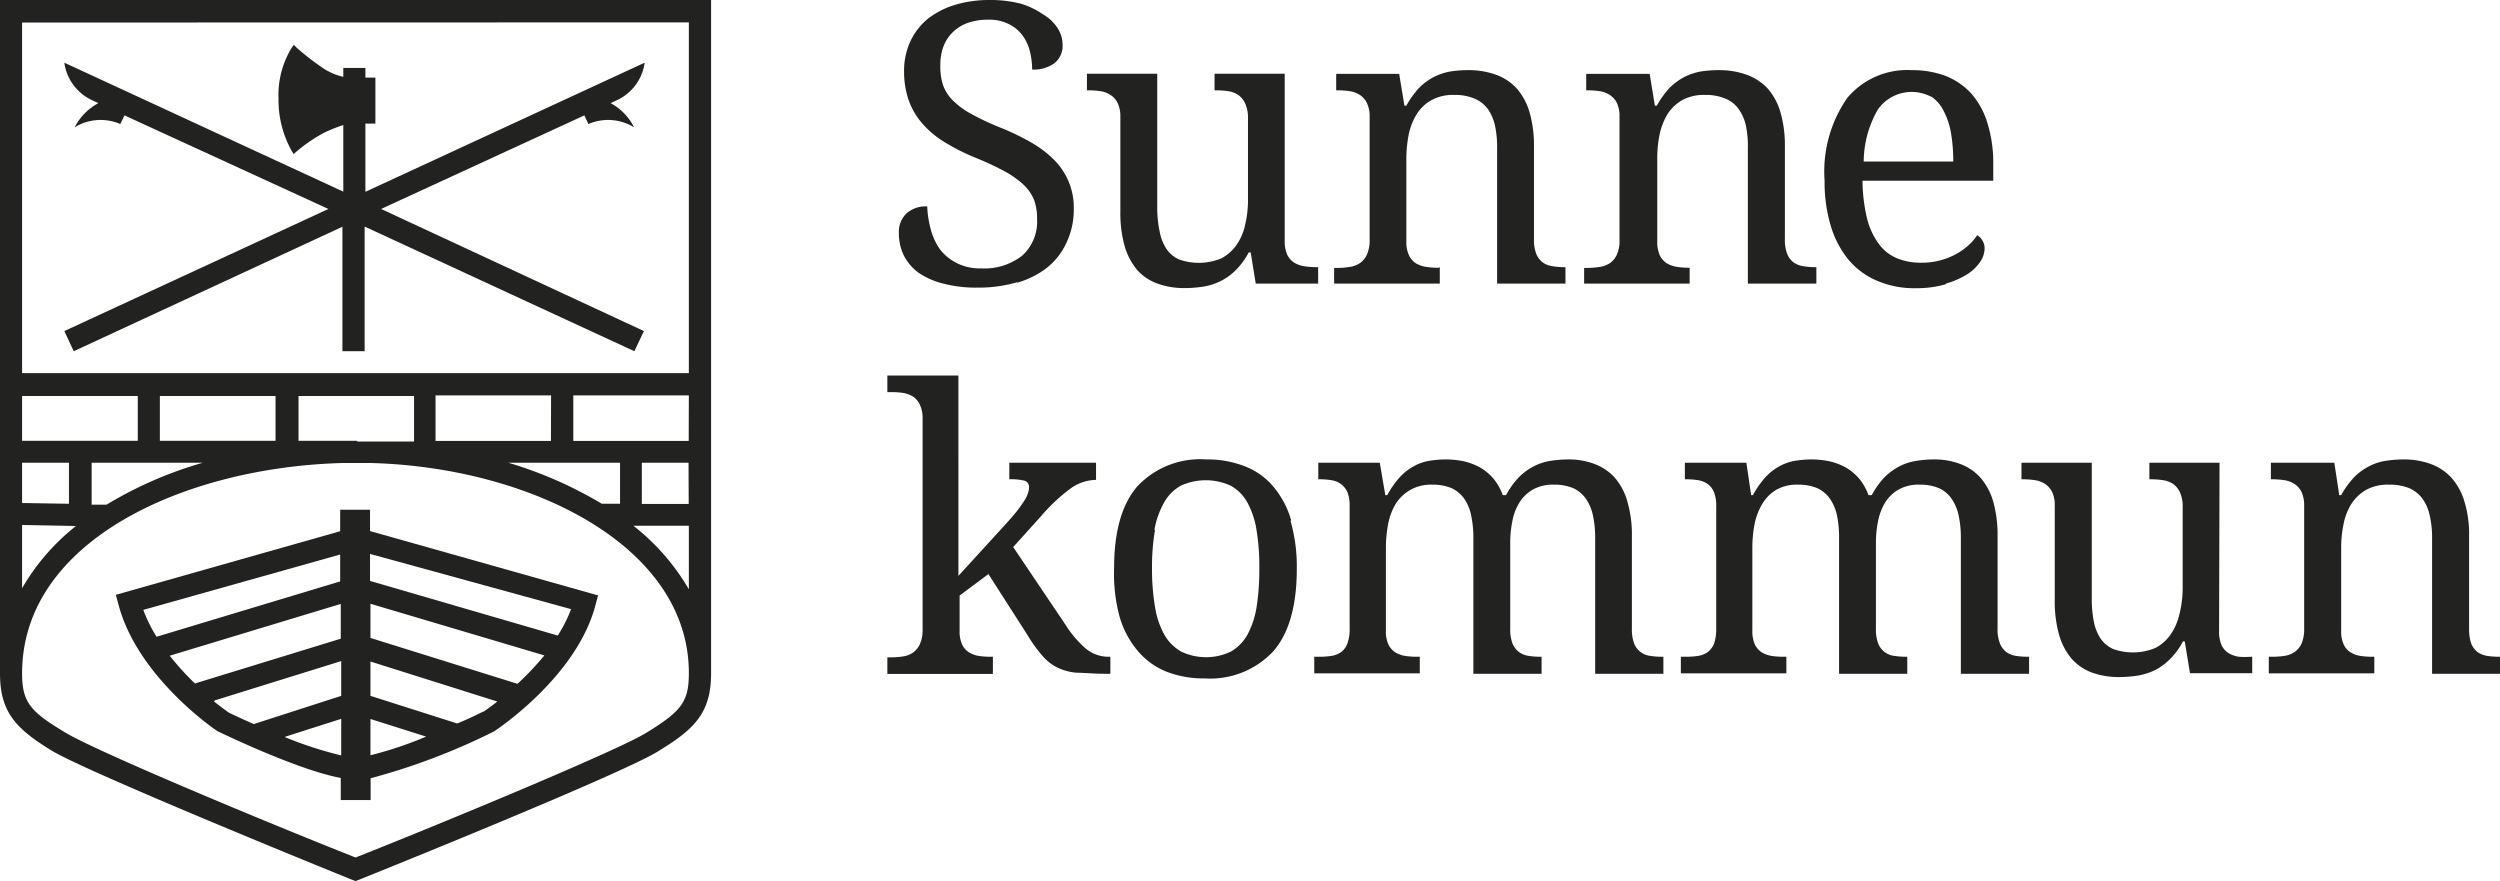 <svg id="Lager_1" data-name="Lager 1" xmlns="http://www.w3.org/2000/svg" viewBox="0 0 167.49 59.03"><defs><style>.cls-1{fill:#222221;}</style></defs><path class="cls-1" d="M47.64,45.1V0H0V45.11c0,2.61,1.07,3.71,3.45,5.17s19.36,8.35,20.09,8.64l.28.11.28-.11c.72-.29,17.84-7.17,20.06-8.63,2.41-1.47,3.48-2.57,3.48-5.18ZM23.93,29.53H20v-3h7.74v3.05H23.93Zm-5.47-3v3H10.71v-3Zm-9.23,3H1.48v-3H9.23ZM4.62,31v2.75L1.48,33.7V31ZM1.48,35.17l3.61.07a14.68,14.68,0,0,0-3.61,4.17Zm5.66-1.36-1,0V31h7.45A26.75,26.75,0,0,0,7.14,33.81Zm39-.05H43V31h3.13Zm0-4.22H38.41V26.49h7.74Zm-9.23,0H29.18V26.49h7.74ZM41.54,31v2.75H40.32A27.38,27.38,0,0,0,34.05,31Zm4.61,4.22v4.26a14.94,14.94,0,0,0-3.72-4.26Zm0-33.72V25L1.48,25V1.51ZM43.37,49.05C41.69,50.15,30,55,23.82,57.45,17.63,55,6,50.15,4.25,49,2,47.65,1.48,47,1.48,45.11h0c0-8.88,10.87-13.8,21.45-14.09h1.94c10.59.29,21.22,5.48,21.28,14v.09C46.15,47,45.66,47.64,43.37,49.05Z"/><path class="cls-1" d="M4.31,22.18l.63,1.35,18-8.34v8.34h1.49V15.18l18.07,8.35.64-1.35L25.53,14,39.15,7.73l.27.58a3.32,3.32,0,0,1,3.06.22,3.74,3.74,0,0,0-1.57-1.62l.49-.23A3.26,3.26,0,0,0,43.19,4.2L24.48,12.85V8.28h.67V5.2h-.67V4.55H23v.6a4.12,4.12,0,0,1-1.38-.6A17.22,17.22,0,0,1,19.88,3.2L19.68,3l-.15.22a6.06,6.06,0,0,0-.87,3.39,7,7,0,0,0,.87,3.48l.14.23.21-.18a10.57,10.57,0,0,1,1.78-1.22A9.34,9.34,0,0,1,23,8.38v4.46L4.31,4.2A3.26,3.26,0,0,0,6.1,6.68l.49.23A3.8,3.8,0,0,0,5,8.53a3.32,3.32,0,0,1,3.06-.22l.28-.58L22,14Z"/><path class="cls-1" d="M24.79,34.15h-2v1.44L7.76,39.85l.19.7C9.22,45.3,14.29,48.82,14.6,49c.61.29,5.43,2.6,8.23,3.12v1.48h2V52.14A43.4,43.4,0,0,0,33.1,49c.23-.15,5.51-3.66,6.78-8.41l.19-.7L24.79,35.58Zm-2,3v1.8L10.49,42.66a10,10,0,0,1-.89-1.8ZM11.37,43.93l11.46-3.47v2.33l-9.77,3A18.9,18.9,0,0,1,11.37,43.93Zm3,3,8.49-2.64v2.33L17,48.51c-.68-.3-1.26-.57-1.66-.76C15.33,47.74,14.93,47.46,14.34,47Zm4.76,2.42,3.73-1.19v2.45A26,26,0,0,1,19.1,49.39Zm5.69-1.18,3.73,1.18a25.46,25.46,0,0,1-3.73,1.25Zm7.58-.51c-.43.21-1,.5-1.77.81l-5.81-1.85V44.32L33.32,47C32.75,47.44,32.37,47.7,32.37,47.7Zm2.26-1.85-9.84-3.07V40.45l11.65,3.46A19.11,19.11,0,0,1,34.63,45.85Zm3.6-5a9.78,9.78,0,0,1-.89,1.77L24.79,38.92V37.11Z"/><path class="cls-1" d="M159,44a5.39,5.39,0,0,1-.82-.05,1.76,1.76,0,0,1-.69-.24,1.22,1.22,0,0,1-.47-.53,2.09,2.09,0,0,1-.17-.93V36.73a7.74,7.74,0,0,1,.16-1.62,3.9,3.9,0,0,1,.53-1.36,2.84,2.84,0,0,1,1-.94,3,3,0,0,1,1.51-.34,3.59,3.59,0,0,1,1.35.23,2.21,2.21,0,0,1,.89.7,3,3,0,0,1,.49,1.13,6.48,6.48,0,0,1,.16,1.53v9.08h4.58V44h-.09a5.13,5.13,0,0,1-.81-.06,1.52,1.52,0,0,1-.64-.26,1.37,1.37,0,0,1-.42-.57,3,3,0,0,1-.14-1V35.93a7.58,7.58,0,0,0-.31-2.32,4.17,4.17,0,0,0-.87-1.6,3.53,3.53,0,0,0-1.38-.92,5.18,5.18,0,0,0-1.86-.31,7.67,7.67,0,0,0-1.2.1,3.44,3.44,0,0,0-1.08.36,3.82,3.82,0,0,0-1,.73,5.9,5.9,0,0,0-.87,1.2h-.13L156.39,31h-4.25v1.11h.07a5.4,5.4,0,0,1,.83.06,1.74,1.74,0,0,1,.69.26,1.38,1.38,0,0,1,.47.54,2.24,2.24,0,0,1,.17.93v8.21a2.48,2.48,0,0,1-.17,1,1.47,1.47,0,0,1-.47.57,1.59,1.59,0,0,1-.67.26,5.77,5.77,0,0,1-.85.06H152v1.11h7.07V44Zm-10.3-13H144v1.11h.08a5.53,5.53,0,0,1,.84.06,1.64,1.64,0,0,1,.68.26,1.42,1.42,0,0,1,.46.58,2.34,2.34,0,0,1,.17,1v5.41A7.19,7.19,0,0,1,146,41.2a3.83,3.83,0,0,1-.6,1.34,2.78,2.78,0,0,1-1,.87,3.93,3.93,0,0,1-2.83.07,2.06,2.06,0,0,1-.84-.7,3.11,3.11,0,0,1-.45-1.13,7.82,7.82,0,0,1-.14-1.53V31h-4.71v1.11h.08a5.59,5.59,0,0,1,.83.06,1.64,1.64,0,0,1,.68.26,1.38,1.38,0,0,1,.47.54,2.09,2.09,0,0,1,.17.93v6.31a8.3,8.3,0,0,0,.29,2.32,4.33,4.33,0,0,0,.84,1.6,3.38,3.38,0,0,0,1.36.93,5.32,5.32,0,0,0,1.85.3,8.3,8.3,0,0,0,1.24-.1,4.51,4.51,0,0,0,1.13-.36,4.09,4.09,0,0,0,1-.73,4.84,4.84,0,0,0,.88-1.2h.12l.35,2.13h4.17V44h-.07A5.45,5.45,0,0,1,150,44a1.88,1.88,0,0,1-.69-.24,1.28,1.28,0,0,1-.47-.53,2.24,2.24,0,0,1-.17-.93ZM119.55,44a5.39,5.39,0,0,1-.82-.05,1.88,1.88,0,0,1-.69-.24,1.28,1.28,0,0,1-.47-.53,2.24,2.24,0,0,1-.17-.93V36.73a8.49,8.49,0,0,1,.15-1.62,4.33,4.33,0,0,1,.52-1.36,2.73,2.73,0,0,1,.94-.94,2.79,2.79,0,0,1,1.44-.34,3.27,3.27,0,0,1,1.29.23,2.15,2.15,0,0,1,.85.7,3.14,3.14,0,0,1,.48,1.13,7.12,7.12,0,0,1,.14,1.53v9.08h4.57V44h-.07a5.13,5.13,0,0,1-.81-.06,1.32,1.32,0,0,1-1.07-.83,2.71,2.71,0,0,1-.15-1V36.38a7.2,7.2,0,0,1,.15-1.5,3.75,3.75,0,0,1,.49-1.25,2.56,2.56,0,0,1,.91-.85,2.76,2.76,0,0,1,1.38-.31,3.25,3.25,0,0,1,1.28.23,2.09,2.09,0,0,1,.85.7,3.14,3.14,0,0,1,.48,1.13,7.08,7.08,0,0,1,.15,1.53v9.08h4.57V44h-.08a5.13,5.13,0,0,1-.81-.06,1.47,1.47,0,0,1-.64-.26,1.37,1.37,0,0,1-.42-.57,2.5,2.5,0,0,1-.16-1V35.93a8.3,8.3,0,0,0-.29-2.32,4.28,4.28,0,0,0-.85-1.6,3.42,3.42,0,0,0-1.35-.92,4.85,4.85,0,0,0-1.8-.31,7.51,7.51,0,0,0-1.18.1,3.64,3.64,0,0,0-1.1.36,4.09,4.09,0,0,0-1,.73,5.53,5.53,0,0,0-.86,1.2h-.22a3.74,3.74,0,0,0-.63-1.11,3.48,3.48,0,0,0-.89-.74,4.17,4.17,0,0,0-1.07-.41,5.93,5.93,0,0,0-1.22-.13,7.06,7.06,0,0,0-1.16.1,3.3,3.3,0,0,0-1,.36,3.69,3.69,0,0,0-.93.73,6.28,6.28,0,0,0-.84,1.2h-.12L117,31h-4.12v1.11h.08a5,5,0,0,1,.8.06,1.51,1.51,0,0,1,.65.26,1.27,1.27,0,0,1,.42.54,2.44,2.44,0,0,1,.15.93v8.21a3,3,0,0,1-.14,1,1.37,1.37,0,0,1-.42.57,1.52,1.52,0,0,1-.64.26,5.27,5.27,0,0,1-.82.06h-.35v1.11h7.07V44ZM95,44a5.39,5.39,0,0,1-.82-.05,1.82,1.82,0,0,1-.69-.24,1.28,1.28,0,0,1-.47-.53,2.09,2.09,0,0,1-.17-.93V36.73A8.49,8.49,0,0,1,93,35.11a4.09,4.09,0,0,1,.51-1.36,2.76,2.76,0,0,1,1-.94,2.79,2.79,0,0,1,1.44-.34,3.27,3.27,0,0,1,1.29.23,2.15,2.15,0,0,1,.85.7,3,3,0,0,1,.47,1.13,7.08,7.08,0,0,1,.15,1.53v9.08h4.57V44h-.07a5,5,0,0,1-.81-.06,1.47,1.47,0,0,1-.64-.26,1.39,1.39,0,0,1-.43-.57,2.71,2.71,0,0,1-.15-1V36.38a7.2,7.2,0,0,1,.15-1.5,3.55,3.55,0,0,1,.49-1.25,2.56,2.56,0,0,1,.91-.85,2.75,2.75,0,0,1,1.37-.31,3.27,3.27,0,0,1,1.29.23,2.15,2.15,0,0,1,.85.7,3.14,3.14,0,0,1,.48,1.13,7.08,7.08,0,0,1,.15,1.53v9.08h4.57V44h-.08a5.13,5.13,0,0,1-.81-.06,1.32,1.32,0,0,1-1.07-.83,2.71,2.71,0,0,1-.15-1V35.93a7.92,7.92,0,0,0-.3-2.32,4.13,4.13,0,0,0-.84-1.6,3.42,3.42,0,0,0-1.35-.92,4.85,4.85,0,0,0-1.8-.31,7.74,7.74,0,0,0-1.19.1,3.58,3.58,0,0,0-1.09.36,4.09,4.09,0,0,0-1,.73,5.53,5.53,0,0,0-.86,1.2h-.22a3.74,3.74,0,0,0-.63-1.11,3.48,3.48,0,0,0-.89-.74,4.31,4.31,0,0,0-1.07-.41,6,6,0,0,0-1.22-.13,7.06,7.06,0,0,0-1.16.1,3.22,3.22,0,0,0-1,.36,3.69,3.69,0,0,0-.93.73,6.28,6.28,0,0,0-.84,1.2h-.13L92.44,31H88.32v1.11h.07a5.13,5.13,0,0,1,.81.06,1.47,1.47,0,0,1,.64.26,1.38,1.38,0,0,1,.43.54,2.44,2.44,0,0,1,.15.93v8.21a2.71,2.71,0,0,1-.15,1,1.27,1.27,0,0,1-.41.57,1.52,1.52,0,0,1-.64.26,5.31,5.31,0,0,1-.83.06h-.34v1.11h7.07V44ZM77.34,35.5A5.83,5.83,0,0,1,78,33.65a2.89,2.89,0,0,1,1.11-1.11,4,4,0,0,1,3.34,0,2.82,2.82,0,0,1,1.11,1.11,5.58,5.58,0,0,1,.62,1.85,14.86,14.86,0,0,1,.19,2.56,16.52,16.52,0,0,1-.18,2.59,5.89,5.89,0,0,1-.61,1.86,3,3,0,0,1-1.11,1.14,3.86,3.86,0,0,1-3.34,0A3,3,0,0,1,78,42.51a5.64,5.64,0,0,1-.62-1.86,15.23,15.23,0,0,1-.2-2.59,14.78,14.78,0,0,1,.2-2.56m9.12-.65a6.08,6.08,0,0,0-1.21-2.27,4.67,4.67,0,0,0-1.92-1.35,6.82,6.82,0,0,0-2.55-.45,5.78,5.78,0,0,0-4.62,1.8q-1.56,1.8-1.56,5.48A11.1,11.1,0,0,0,75,41.29a6.21,6.21,0,0,0,1.21,2.3A4.88,4.88,0,0,0,78.15,45a6.82,6.82,0,0,0,2.55.45,5.79,5.79,0,0,0,4.6-1.81q1.58-1.81,1.58-5.53a11,11,0,0,0-.42-3.21M69.73,34.6a12,12,0,0,1,1.91-1.81,3,3,0,0,1,1.79-.64V31H67.62v1.11a3.81,3.81,0,0,1,1,.09.42.42,0,0,1,.32.43,1.22,1.22,0,0,1-.07.41,2.05,2.05,0,0,1-.23.48c-.11.18-.26.39-.44.63s-.42.51-.7.83l-3.29,3.6c0-.46,0-.89,0-1.3s0-.73,0-1.1,0-.68,0-.92V25.16H59.45v1.11h.2a5.53,5.53,0,0,1,.83.05,1.89,1.89,0,0,1,.69.25,1.32,1.32,0,0,1,.46.55,2.08,2.08,0,0,1,.18.93v14.1a2.31,2.31,0,0,1-.18,1,1.45,1.45,0,0,1-.46.57,1.64,1.64,0,0,1-.68.26,5.53,5.53,0,0,1-.84.06h-.2v1.11h7.07V44h-.08a5.53,5.53,0,0,1-.83-.05,1.77,1.77,0,0,1-.68-.24,1.22,1.22,0,0,1-.47-.53,2.09,2.09,0,0,1-.17-.93V39.9l1.93-1.44,2.64,4.12a9.22,9.22,0,0,0,1,1.38,3.09,3.09,0,0,0,1,.77,3.58,3.58,0,0,0,1.27.34c.5,0,1.12.07,1.88.07h.38V44H74.3a2.38,2.38,0,0,1-1.56-.55,7.11,7.11,0,0,1-1.36-1.6l-3.5-5.2Z"/><path class="cls-1" d="M130.37,19a5.59,5.59,0,0,0,1.45-.64,3,3,0,0,0,.86-.84,1.64,1.64,0,0,0,.28-.86,1,1,0,0,0-.16-.57.88.88,0,0,0-.34-.33,3.16,3.16,0,0,1-.6.69,4.47,4.47,0,0,1-.84.59,4.81,4.81,0,0,1-2.32.56,4.1,4.1,0,0,1-1.66-.32,2.85,2.85,0,0,1-1.21-1,4.86,4.86,0,0,1-.76-1.7,11.39,11.39,0,0,1-.29-2.47h8.76V11a8.93,8.93,0,0,0-.38-2.72,5.34,5.34,0,0,0-1.08-2,4.71,4.71,0,0,0-1.72-1.19,6.36,6.36,0,0,0-2.29-.39,5.23,5.23,0,0,0-4.31,1.86,8.63,8.63,0,0,0-1.52,5.54,10.18,10.18,0,0,0,.42,3.05,6.46,6.46,0,0,0,1.2,2.27,5.08,5.08,0,0,0,1.92,1.4,6.35,6.35,0,0,0,2.56.49,7.15,7.15,0,0,0,2-.26m-1-12.61a2.45,2.45,0,0,1,.88,1,5,5,0,0,1,.49,1.48,11.09,11.09,0,0,1,.15,1.9h-6a7.12,7.12,0,0,1,.94-3.47,2.77,2.77,0,0,1,3.59-.86M113.19,17.94a5.49,5.49,0,0,1-.83-.06,1.88,1.88,0,0,1-.69-.24,1.36,1.36,0,0,1-.47-.53,2.24,2.24,0,0,1-.17-.93V10.63A7.81,7.81,0,0,1,111.19,9a4.44,4.44,0,0,1,.53-1.36,2.84,2.84,0,0,1,1-.94,3,3,0,0,1,1.51-.34,3.4,3.4,0,0,1,1.35.24,2,2,0,0,1,.89.69,3,3,0,0,1,.5,1.13A7.08,7.08,0,0,1,117.1,10V19h4.59v-1.1h-.09a5,5,0,0,1-.81-.07,1.47,1.47,0,0,1-.64-.26,1.37,1.37,0,0,1-.42-.57,2.71,2.71,0,0,1-.15-1V9.83a8,8,0,0,0-.3-2.32,4.17,4.17,0,0,0-.87-1.6A3.64,3.64,0,0,0,117,5a5.34,5.34,0,0,0-1.86-.3,7.69,7.69,0,0,0-1.2.09,4,4,0,0,0-1.08.36,4.21,4.21,0,0,0-1,.73,6.18,6.18,0,0,0-.86,1.2h-.13l-.35-2.13h-4.25V6.05h.08a5.49,5.49,0,0,1,.83.06,1.64,1.64,0,0,1,.68.26,1.3,1.3,0,0,1,.47.54,2.09,2.09,0,0,1,.17.93v8.21a2.32,2.32,0,0,1-.17,1,1.45,1.45,0,0,1-.46.57,1.64,1.64,0,0,1-.68.26,5.49,5.49,0,0,1-.84.07h-.22V19h7.07v-1.1Zm-16.81,0a5.49,5.49,0,0,1-.83-.06,1.88,1.88,0,0,1-.69-.24,1.26,1.26,0,0,1-.46-.53,2.08,2.08,0,0,1-.18-.93V10.63A8.56,8.56,0,0,1,94.38,9a4.21,4.21,0,0,1,.54-1.36,2.68,2.68,0,0,1,1-.94,3,3,0,0,1,1.51-.34,3.31,3.31,0,0,1,1.34.24,2.14,2.14,0,0,1,.9.69,3.15,3.15,0,0,1,.49,1.13A7,7,0,0,1,100.3,10V19h4.58v-1.1h-.09a5.09,5.09,0,0,1-.81-.07,1.47,1.47,0,0,1-.64-.26,1.37,1.37,0,0,1-.42-.57,2.71,2.71,0,0,1-.15-1V9.83a8,8,0,0,0-.3-2.32,4.17,4.17,0,0,0-.87-1.6A3.49,3.49,0,0,0,100.21,5a5.32,5.32,0,0,0-1.85-.3,7.69,7.69,0,0,0-1.2.09,3.92,3.92,0,0,0-1.08.36,4,4,0,0,0-1,.73,6.18,6.18,0,0,0-.86,1.2h-.13l-.35-2.13H89.52V6.05h.08a5.49,5.49,0,0,1,.83.06,1.74,1.74,0,0,1,.69.26,1.36,1.36,0,0,1,.46.54,2.08,2.08,0,0,1,.18.93v8.21a2.31,2.31,0,0,1-.18,1,1.37,1.37,0,0,1-.46.57,1.64,1.64,0,0,1-.68.26,5.49,5.49,0,0,1-.84.07h-.22V19h7.08v-1.1Zm-10.31-13h-4.7V6.05h.08a5.53,5.53,0,0,1,.84.06,1.64,1.64,0,0,1,.68.26,1.42,1.42,0,0,1,.46.58,2.35,2.35,0,0,1,.18,1v5.41a7.17,7.17,0,0,1-.2,1.74,3.65,3.65,0,0,1-.59,1.34,2.89,2.89,0,0,1-1,.87,3.93,3.93,0,0,1-2.83.07,2,2,0,0,1-.84-.7,3.11,3.11,0,0,1-.45-1.13A7.82,7.82,0,0,1,77.53,14V4.94H72.82V6.05h.08a5.49,5.49,0,0,1,.83.06,1.64,1.64,0,0,1,.68.26,1.3,1.3,0,0,1,.47.54,2.08,2.08,0,0,1,.18.93v6.31a8.33,8.33,0,0,0,.28,2.32,4.46,4.46,0,0,0,.84,1.61,3.32,3.32,0,0,0,1.37.92,5.26,5.26,0,0,0,1.84.3,8.3,8.3,0,0,0,1.24-.1,3.92,3.92,0,0,0,2.15-1.09,4.84,4.84,0,0,0,.88-1.2h.13L84.13,19h4.18v-1.1h-.08a5.49,5.49,0,0,1-.83-.06,1.88,1.88,0,0,1-.69-.24,1.36,1.36,0,0,1-.47-.53,2.24,2.24,0,0,1-.17-.93Zm-17.93,14a5.94,5.94,0,0,0,2-1,4.58,4.58,0,0,0,1.3-1.66A5.17,5.17,0,0,0,71.94,14a4.52,4.52,0,0,0-1.3-3.27,7.18,7.18,0,0,0-1.53-1.17,16.5,16.5,0,0,0-2.06-1,17.17,17.17,0,0,1-1.93-.9,5.39,5.39,0,0,1-1.26-.91,2.73,2.73,0,0,1-.69-1.08A4.09,4.09,0,0,1,63,4.31a3.45,3.45,0,0,1,.22-1.23,2.68,2.68,0,0,1,.63-.94,2.76,2.76,0,0,1,1-.61,4.07,4.07,0,0,1,1.35-.21,2.93,2.93,0,0,1,1.4.3,2.52,2.52,0,0,1,.91.76A3,3,0,0,1,69,3.45a5,5,0,0,1,.15,1.21,2.37,2.37,0,0,0,1.5-.43A1.5,1.5,0,0,0,71.19,3a2.1,2.1,0,0,0-.33-1.11,2.94,2.94,0,0,0-1-.94A5.33,5.33,0,0,0,68.37.24,8.28,8.28,0,0,0,66.28,0,7.94,7.94,0,0,0,64,.32a5.64,5.64,0,0,0-1.83.93A4.38,4.38,0,0,0,61,2.75a4.64,4.64,0,0,0-.43,2,5.85,5.85,0,0,0,.3,1.94,4.89,4.89,0,0,0,.9,1.56,6.39,6.39,0,0,0,1.51,1.27,14.08,14.08,0,0,0,2.13,1.07,19.25,19.25,0,0,1,1.94.91,6.21,6.21,0,0,1,1.25.9,2.9,2.9,0,0,1,.68,1,3.57,3.57,0,0,1,.2,1.27,3.07,3.07,0,0,1-1,2.46,4.13,4.13,0,0,1-2.77.85,3.38,3.38,0,0,1-1.58-.34A3.34,3.34,0,0,1,63,16.74a4.09,4.09,0,0,1-.63-1.33,6.86,6.86,0,0,1-.25-1.58,1.91,1.91,0,0,0-1.41.49,1.7,1.7,0,0,0-.49,1.28,3.44,3.44,0,0,0,.33,1.51,3.26,3.26,0,0,0,1,1.17A5.08,5.08,0,0,0,63.2,19a8.62,8.62,0,0,0,2.27.27,9.27,9.27,0,0,0,2.67-.36"/></svg>